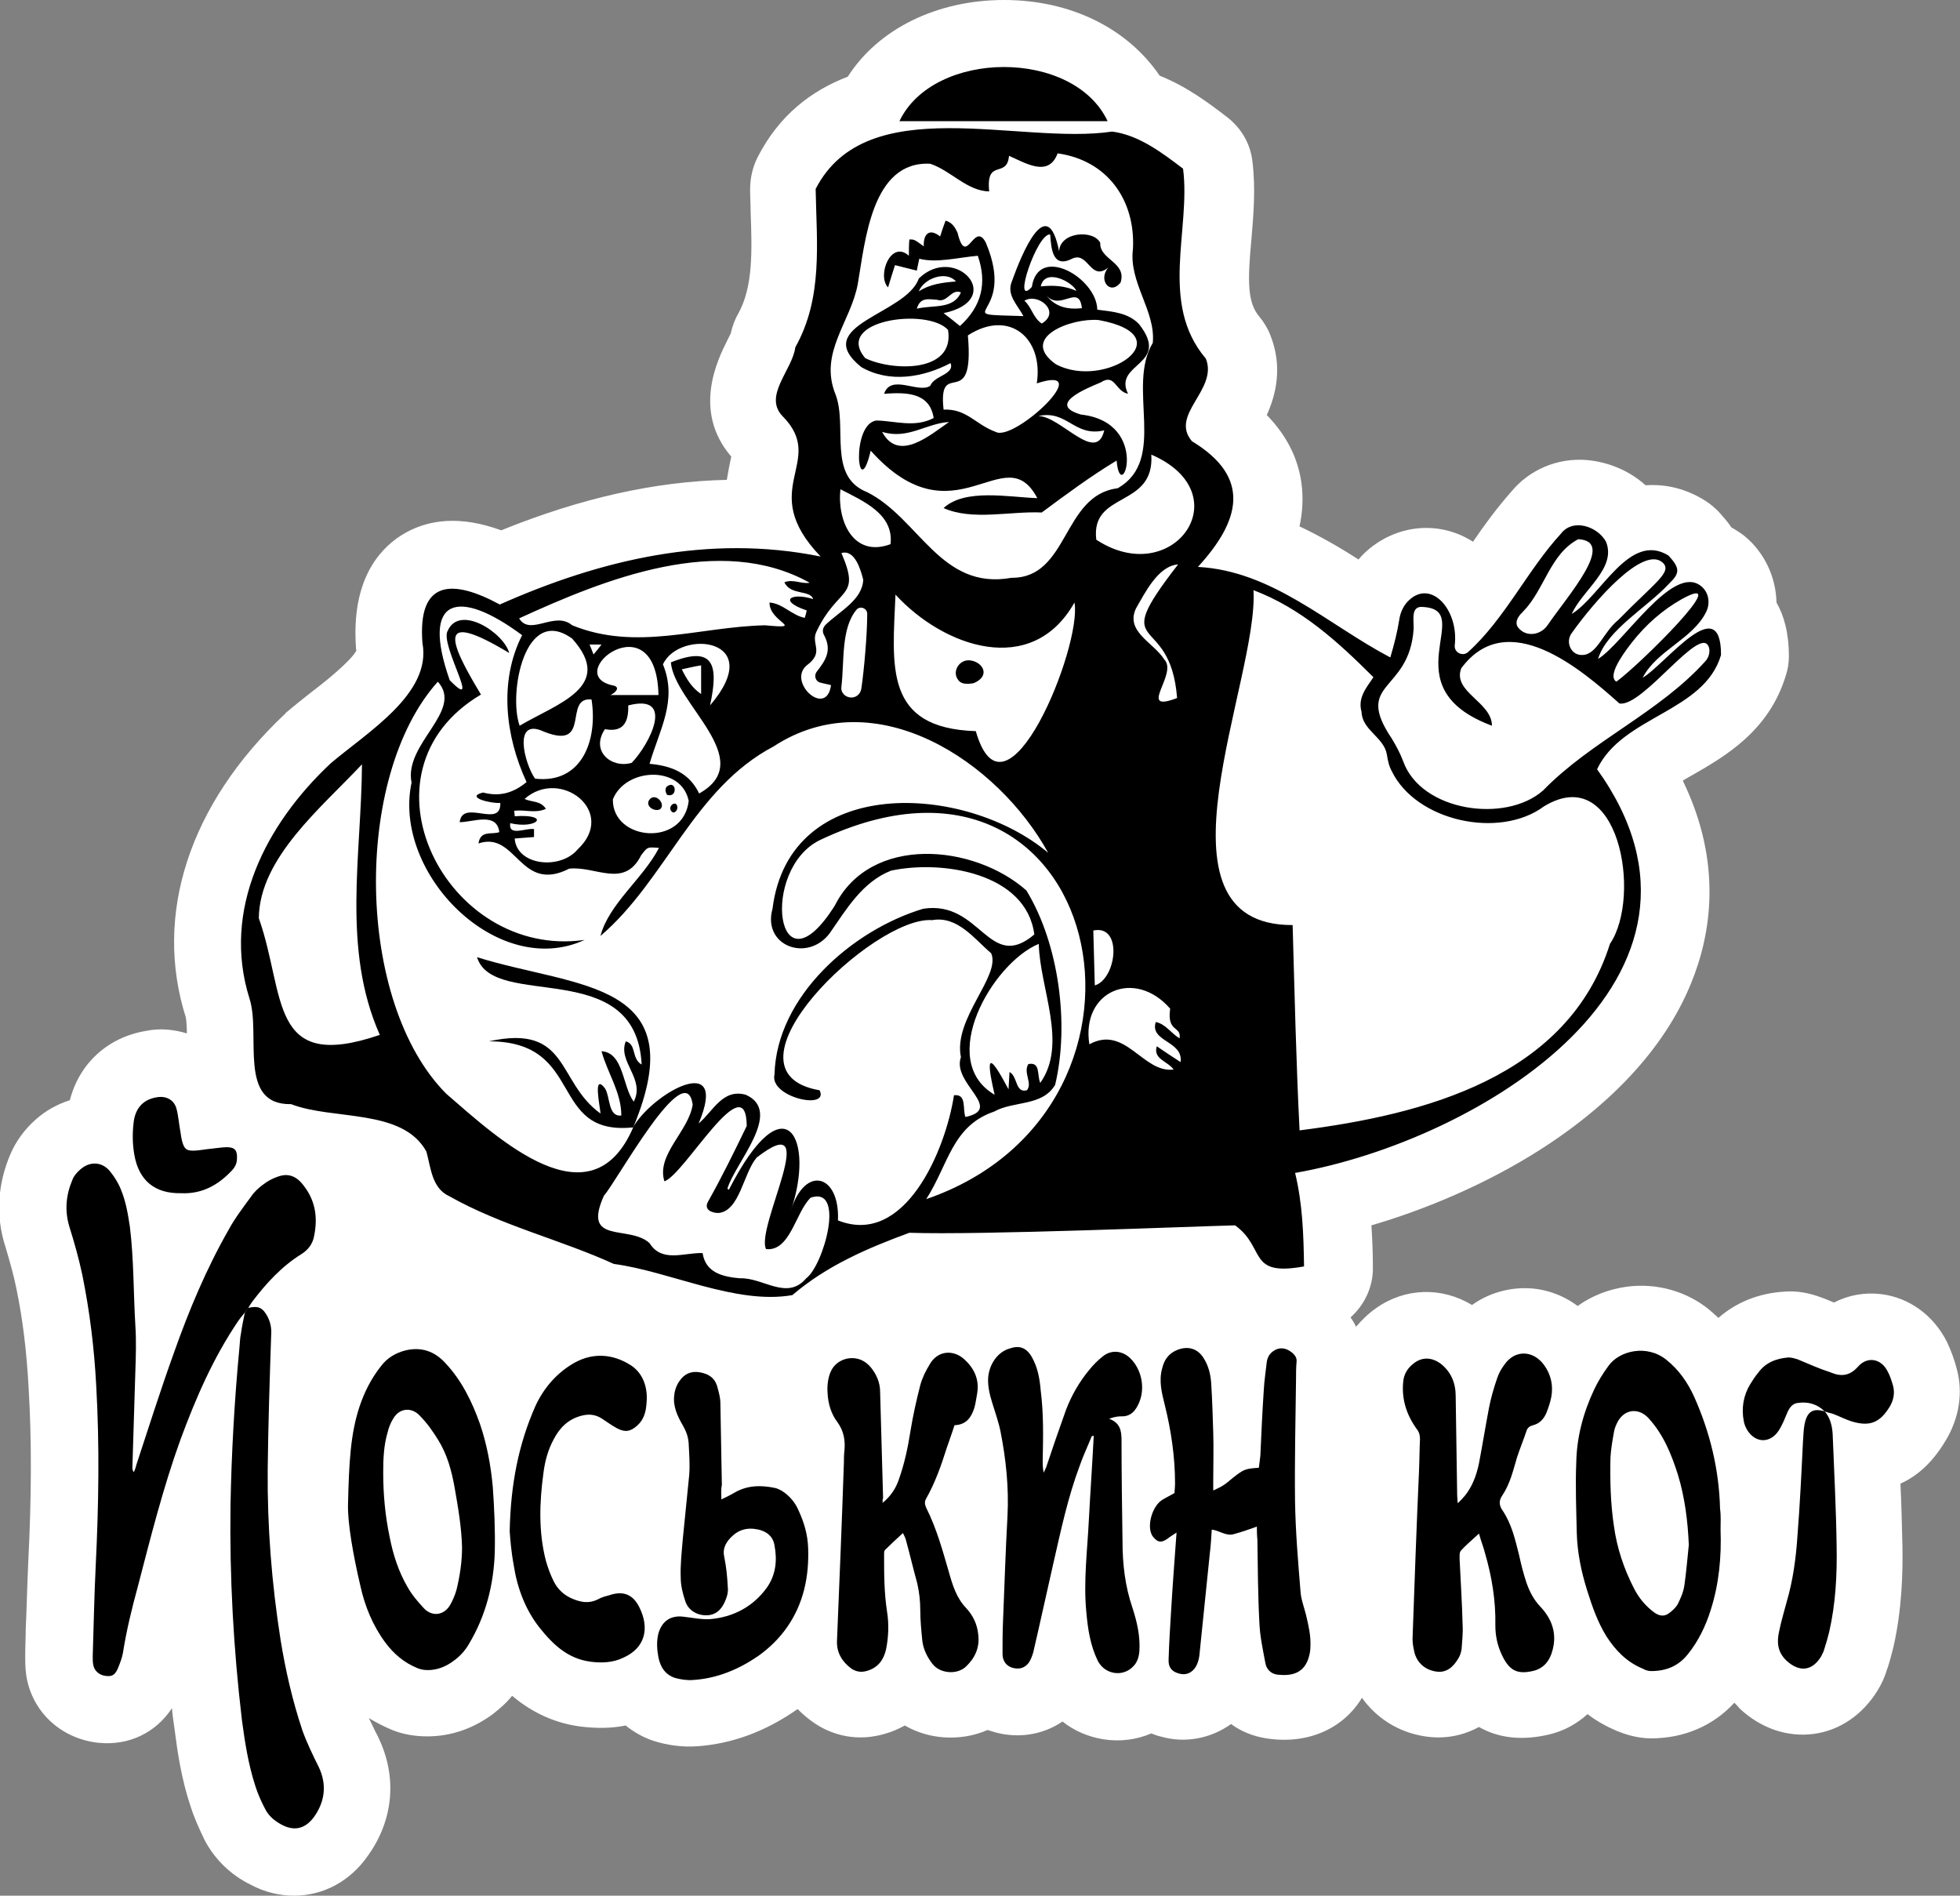 <?xml version="1.0" encoding="UTF-8"?> <svg xmlns="http://www.w3.org/2000/svg" width="91" height="88" viewBox="0 0 91 88" fill="none"><rect x="0" y="0" width="91" height="88" fill="#808080" stroke="none"/> <g clip-path="url(#clip0_814_1310)"> <path d="M90.836 63.497C90.744 63.152 90.606 62.739 90.399 62.303C89.777 61.063 88.649 60.236 87.337 60.075C86.577 59.983 85.817 60.121 85.15 60.465C84.966 60.397 84.782 60.305 84.574 60.236C83.976 60.006 83.4 59.914 82.848 59.96C81.651 60.029 80.592 60.466 79.786 61.178C79.648 61.063 79.51 60.925 79.372 60.81C78.313 59.937 76.909 59.547 75.527 59.731C74.699 59.846 73.916 60.144 73.248 60.626C72.512 60.075 71.614 59.777 70.693 59.8C69.841 59.822 69.013 60.098 68.345 60.58C66.941 59.731 65.237 59.777 63.902 60.718C63.534 60.971 63.234 61.269 62.958 61.591C62.889 61.43 62.797 61.292 62.705 61.154C63.349 60.58 63.764 59.731 63.741 58.812C63.741 58.192 63.718 57.549 63.672 56.883C66.181 56.148 68.69 55.069 70.877 53.76C74.63 51.509 77.277 48.708 78.52 45.63C79.441 43.38 79.993 40.073 78.129 36.238C78.29 36.146 78.428 36.054 78.566 35.985C80.085 35.113 82.134 33.941 82.917 31.347C83.009 31.071 83.055 30.772 83.055 30.474C83.055 29.372 82.825 28.568 82.48 27.971C82.457 26.8 81.927 25.651 81.006 24.893C80.868 24.779 80.661 24.641 80.385 24.48C80.154 24.136 79.901 23.883 79.786 23.745C79.602 23.562 79.395 23.378 79.165 23.24C78.29 22.689 77.346 22.459 76.402 22.528C75.665 21.862 74.699 21.449 73.686 21.357C72.328 21.242 71.015 21.793 70.164 22.827C69.496 23.585 68.921 24.365 68.391 25.146C68.276 25.077 68.161 25.008 68.023 24.939C66.48 24.159 64.639 24.457 63.35 25.674C63.258 25.766 63.165 25.858 63.073 25.973C62.221 25.422 61.301 24.893 60.334 24.434C60.472 23.814 60.518 23.125 60.426 22.436C60.265 21.242 59.712 20.186 58.815 19.267C59.229 18.349 59.574 17.04 58.976 15.547C58.861 15.248 58.676 14.95 58.469 14.697C57.917 14.054 57.917 13.067 58.101 11.115C58.193 10.012 58.308 8.772 58.147 7.486C58.055 6.66 57.617 5.925 56.95 5.42C56.144 4.8 55.108 4.019 53.842 3.514C52.323 1.286 49.675 0 46.614 0C43.483 0 40.766 1.355 39.362 3.559C37.682 4.203 36.185 5.328 35.172 7.303C34.942 7.762 34.827 8.267 34.827 8.795C34.827 9.14 34.85 9.461 34.85 9.806C34.919 11.689 34.965 13.319 34.275 14.559C34.114 14.835 33.998 15.157 33.929 15.478C33.883 15.57 33.814 15.708 33.768 15.8C33.354 16.626 32.111 19.061 33.952 21.196C33.883 21.495 33.814 21.862 33.745 22.276C30.43 22.345 26.954 23.125 23.271 24.618C21.452 23.952 19.887 24.044 18.598 24.871C17.539 25.559 16.319 27.006 16.526 30.038C16.526 30.084 16.526 30.152 16.549 30.198C16.273 30.703 15.099 31.645 14.431 32.15C14.063 32.449 13.671 32.747 13.326 33.046C13.28 33.069 13.257 33.115 13.234 33.138C8.791 37.317 7.11 42.461 8.63 47.238C8.653 47.376 8.676 47.697 8.676 47.973C8.077 47.789 7.433 47.72 6.765 47.858C4.993 48.157 3.68 49.374 3.243 51.073C2.668 51.257 2.115 51.555 1.632 51.992C1.148 52.428 0.757 52.956 0.504 53.53C-0.118 54.954 -0.21 56.447 0.25 57.871C0.481 58.651 0.642 59.225 0.757 59.8C1.056 61.223 1.24 62.762 1.332 64.484C1.47 66.827 1.47 69.399 1.309 72.568C1.263 73.601 1.24 74.635 1.194 75.645C1.194 76.035 1.171 76.426 1.171 76.793C1.171 77.138 1.171 77.436 1.217 77.758C1.47 79.457 2.829 80.72 4.578 80.904C5.982 81.042 7.226 80.445 7.985 79.296C8.008 79.618 8.054 79.916 8.1 80.238C8.238 81.317 8.423 82.603 8.86 83.889C9.021 84.395 9.251 84.9 9.505 85.428C9.965 86.301 10.702 87.035 11.646 87.495C12.29 87.839 12.981 88 13.648 88C14.983 88 16.25 87.357 17.101 86.117C18.275 84.463 18.437 82.489 17.585 80.697C17.539 80.582 17.47 80.468 17.401 80.33C17.309 80.123 17.216 79.939 17.124 79.756C17.47 79.962 17.815 80.146 18.206 80.307C18.713 80.514 19.265 80.605 19.841 80.605C20.946 80.605 21.982 80.238 22.88 79.572C23.202 79.319 23.524 79.044 23.777 78.722C24.514 79.342 25.55 79.962 26.931 80.146C27.668 80.238 28.381 80.238 29.049 80.1C29.417 80.399 29.855 80.651 30.338 80.812C30.983 81.019 31.673 81.111 32.364 81.065C33.998 80.95 35.541 80.376 36.991 79.365C37.014 79.365 37.014 79.342 37.037 79.342C37.244 79.549 37.452 79.733 37.705 79.916C38.695 80.628 39.892 80.835 41.066 80.491C41.411 80.399 41.71 80.261 42.01 80.1C42.562 80.422 43.184 80.605 43.828 80.651C44.542 80.697 45.232 80.582 45.854 80.307C45.9 80.33 45.946 80.33 45.992 80.353C47.166 80.743 48.386 80.559 49.33 79.916C49.883 80.353 50.527 80.628 51.241 80.743C52.001 80.858 52.76 80.766 53.451 80.468C53.589 80.514 53.727 80.582 53.865 80.605C55.016 80.95 56.236 80.697 57.157 80.031C57.617 80.376 58.193 80.605 58.791 80.697C60.702 80.996 62.36 80.261 63.234 78.814C63.902 79.756 64.938 80.422 66.158 80.605C67.056 80.743 67.908 80.582 68.667 80.169C69.588 80.697 70.693 80.812 71.936 80.514C72.627 80.353 73.225 80.008 73.709 79.572C74.123 79.894 74.584 80.146 75.067 80.353C75.412 80.491 75.988 80.697 76.655 80.697C78.175 80.697 79.533 80.123 80.523 79.044C80.615 79.136 80.707 79.228 80.776 79.319C81.766 80.238 82.986 80.651 84.206 80.491C85.426 80.33 86.485 79.595 87.176 78.47C87.36 78.171 87.521 77.827 87.613 77.482L87.636 77.436C87.728 77.161 87.82 76.816 87.912 76.449C88.304 74.704 88.35 73.027 88.327 71.764C88.304 70.8 88.281 69.812 88.235 68.871C89.063 68.503 89.754 67.837 90.306 66.919C90.974 65.839 91.158 64.622 90.836 63.497Z" fill="white"></path> <path d="M11.372 60.925C11.257 61.062 11.142 61.2 11.05 61.338C9.899 63.037 9.093 64.897 8.38 66.826C7.574 69.054 6.998 71.35 6.4 73.647C6.124 74.657 5.87 75.691 5.709 76.724C5.663 76.977 5.571 77.206 5.479 77.436C5.341 77.758 5.203 77.826 4.949 77.803C4.627 77.781 4.374 77.574 4.328 77.275C4.305 77.16 4.305 77.023 4.305 76.885C4.351 75.484 4.374 74.106 4.443 72.705C4.581 69.904 4.627 67.102 4.466 64.3C4.374 62.578 4.167 60.879 3.821 59.179C3.66 58.421 3.453 57.687 3.223 56.952C2.993 56.194 3.062 55.482 3.361 54.77C3.43 54.586 3.568 54.426 3.729 54.288C4.167 53.897 4.742 53.92 5.111 54.38C5.318 54.632 5.502 54.931 5.617 55.229C5.847 55.781 5.939 56.355 6.031 56.952C6.216 58.467 6.193 60.006 6.285 61.545C6.331 62.234 6.308 62.946 6.285 63.634C6.239 65.127 6.193 66.62 6.147 68.112C6.147 68.181 6.147 68.25 6.216 68.342C6.262 68.227 6.308 68.112 6.331 67.998C6.906 66.252 7.459 64.507 8.08 62.785C8.771 60.833 9.577 58.904 10.613 57.09C10.912 56.538 11.303 56.033 11.671 55.528C11.81 55.321 12.017 55.138 12.201 55C12.408 54.839 12.615 54.724 12.869 54.632C13.283 54.471 13.651 54.54 13.973 54.885C14.641 55.643 14.779 56.492 14.572 57.434C14.503 57.755 14.296 58.031 13.997 58.215C13.076 58.789 12.362 59.57 11.717 60.419C11.649 60.511 11.579 60.626 11.51 60.741C11.464 60.787 11.418 60.856 11.372 60.925Z" fill="black"></path> <path d="M50.69 66.666C50.506 67.126 50.298 67.562 50.137 68.021C49.585 69.491 49.263 71.007 48.917 72.522C48.595 73.923 48.296 75.324 47.973 76.702C47.927 76.862 47.858 77.046 47.766 77.184C47.559 77.46 47.283 77.505 46.983 77.414C46.707 77.322 46.546 77.092 46.546 76.771C46.546 76.265 46.546 75.76 46.569 75.255C46.638 73.624 46.684 72.017 46.776 70.386C46.845 69.055 46.707 67.746 46.454 66.46C46.362 66 46.201 65.564 46.063 65.105C45.948 64.737 45.855 64.347 45.879 63.956C45.925 63.336 46.316 62.762 46.868 62.602C47.329 62.441 47.651 62.556 47.904 62.992C48.181 63.474 48.273 64.002 48.319 64.553C48.457 65.633 48.434 66.712 48.411 67.791C48.411 67.975 48.411 68.159 48.457 68.365C48.503 68.274 48.526 68.205 48.572 68.113C48.871 67.217 49.17 66.345 49.493 65.449C49.746 64.783 50.114 64.14 50.575 63.589C50.759 63.359 50.966 63.153 51.196 62.969C51.588 62.647 52.094 62.693 52.462 63.038C52.992 63.543 53.176 64.393 52.9 65.082C52.739 65.472 52.508 65.771 52.048 65.748C51.864 65.748 51.68 65.793 51.495 65.862C52.002 66.046 52.071 66.414 52.071 66.85C52.071 68.412 52.094 69.996 52.117 71.558C52.117 72.591 52.232 73.624 52.578 74.635C52.785 75.278 52.946 75.944 52.9 76.656C52.877 76.908 52.808 77.161 52.624 77.345C52.14 77.873 51.288 77.735 50.966 77.092C50.621 76.38 50.506 75.622 50.437 74.841C50.298 73.418 50.483 71.994 50.552 70.593C50.621 69.284 50.713 67.975 50.782 66.643C50.759 66.666 50.713 66.666 50.69 66.666Z" fill="black"></path> <path d="M58.355 70.868C57.963 71.006 57.641 71.121 57.296 71.213C56.928 71.327 56.628 71.052 56.26 71.006C56.237 71.396 56.214 71.764 56.168 72.131C56.007 73.716 55.846 75.277 55.684 76.862C55.661 77.023 55.615 77.206 55.523 77.367C55.339 77.666 55.063 77.781 54.74 77.689C54.395 77.597 54.234 77.39 54.257 77.023C54.28 76.265 54.326 75.53 54.372 74.795C54.441 73.601 54.533 72.43 54.625 71.144C54.418 71.281 54.303 71.35 54.188 71.442C53.912 71.626 53.751 71.603 53.544 71.35C53.497 71.305 53.474 71.236 53.451 71.19C53.267 70.73 53.52 69.904 53.958 69.628C54.142 69.513 54.303 69.444 54.533 69.306C54.533 69.169 54.556 69.031 54.556 68.87C54.556 67.63 54.372 66.39 54.073 65.196C53.935 64.645 53.797 64.094 53.958 63.52C54.05 63.129 54.257 62.831 54.648 62.67C55.155 62.463 55.615 62.601 55.892 63.06C56.122 63.428 56.214 63.841 56.237 64.254C56.283 64.989 56.306 65.747 56.329 66.505C56.352 67.24 56.329 67.975 56.329 68.71C56.329 68.847 56.329 68.985 56.329 69.192C56.513 69.1 56.628 69.054 56.743 68.985C56.928 68.87 57.089 68.732 57.25 68.595C57.756 68.204 57.802 68.181 58.447 68.135C58.47 67.952 58.493 67.768 58.516 67.584C58.562 66.551 58.608 65.54 58.677 64.507C58.7 64.071 58.769 63.657 58.815 63.221C58.861 62.922 59.022 62.739 59.299 62.624C59.575 62.532 59.828 62.647 60.035 62.831C60.15 62.945 60.219 63.06 60.196 63.244C60.173 63.496 60.173 63.749 60.173 64.002C60.15 65.908 60.104 67.814 60.127 69.697C60.15 71.098 60.266 72.476 60.381 73.876C60.404 74.244 60.542 74.588 60.634 74.956C60.749 75.438 60.864 75.92 60.841 76.425C60.841 76.586 60.818 76.747 60.772 76.908C60.565 77.666 59.989 77.826 59.276 77.734C58.999 77.689 58.792 77.482 58.746 77.183C58.631 76.563 58.493 75.943 58.47 75.3C58.401 74.014 58.401 72.751 58.378 71.465C58.355 71.236 58.355 71.052 58.355 70.868Z" fill="black"></path> <path d="M67.7 69.766C67.815 69.652 67.93 69.537 68.022 69.422C68.368 68.986 68.552 68.48 68.667 67.929C68.828 67.08 68.966 66.23 69.127 65.38C69.219 64.898 69.358 64.416 69.519 63.956C69.588 63.75 69.703 63.543 69.841 63.359C70.325 62.647 71.176 62.67 71.683 63.359C72.005 63.796 72.12 64.301 72.028 64.829C71.982 65.082 71.89 65.357 71.798 65.587C71.683 65.862 71.475 66.092 71.176 66.161C71.015 66.207 70.923 66.276 70.877 66.414C70.739 66.827 70.578 67.217 70.44 67.631C70.255 68.251 70.117 68.871 69.749 69.422C69.588 69.652 69.588 69.881 69.772 70.134C70.186 70.754 70.347 71.466 70.532 72.201C70.624 72.637 70.739 73.073 70.877 73.487C71.015 73.877 71.199 74.245 71.499 74.566C72.051 75.14 72.304 75.829 72.074 76.633C71.959 77.069 71.706 77.414 71.245 77.551C70.44 77.758 70.071 77.551 69.726 76.817C69.519 76.38 69.427 75.921 69.427 75.462C69.45 74.313 69.266 73.188 68.943 72.086C68.874 71.81 68.759 71.535 68.667 71.19C68.345 71.489 68.069 71.718 67.838 71.971C67.746 72.063 67.769 72.247 67.769 72.407C67.815 73.418 67.884 74.428 67.907 75.439C67.93 75.806 67.884 76.174 67.861 76.541C67.838 76.702 67.792 76.862 67.7 77C67.47 77.391 67.148 77.666 66.687 77.597C66.204 77.528 65.812 77.23 65.674 76.725C65.628 76.518 65.582 76.311 65.582 76.082C65.674 73.487 65.766 70.892 65.882 68.297C65.905 67.791 65.904 67.309 65.928 66.804C65.928 66.62 65.882 66.46 65.766 66.322C65.306 65.679 65.076 64.967 65.145 64.186C65.168 63.773 65.375 63.474 65.697 63.245C66.066 62.992 66.48 63.015 66.871 63.29C67.378 63.681 67.585 64.209 67.585 64.806C67.608 66.322 67.631 67.837 67.654 69.376C67.654 69.514 67.677 69.652 67.677 69.766C67.654 69.766 67.677 69.766 67.7 69.766Z" fill="black"></path> <path d="M40.978 69.766C41.369 69.445 41.599 69.077 41.738 68.664C41.991 67.952 42.152 67.194 42.267 66.459C42.382 65.748 42.543 65.013 42.727 64.301C42.82 63.956 42.981 63.635 43.165 63.336C43.51 62.716 44.224 62.624 44.753 63.084C45.214 63.497 45.467 64.002 45.375 64.645C45.329 64.875 45.306 65.127 45.237 65.357C45.099 65.793 44.868 66.138 44.316 66.161C44.201 66.528 44.063 66.896 43.948 67.24C43.694 68.044 43.418 68.825 43.004 69.56C42.912 69.72 42.935 69.835 43.004 69.996C43.487 70.96 43.763 71.971 44.063 73.004C44.224 73.578 44.408 74.175 44.845 74.635C45.168 74.979 45.375 75.393 45.421 75.898C45.49 76.495 45.26 76.977 44.845 77.368C44.431 77.758 43.648 77.689 43.303 77.253C43.05 76.931 42.866 76.564 42.82 76.15C42.774 75.691 42.727 75.209 42.727 74.75C42.727 74.336 42.681 73.923 42.589 73.51C42.405 72.844 42.244 72.155 42.06 71.489C42.037 71.397 41.991 71.305 41.922 71.167C41.623 71.443 41.346 71.695 41.093 71.948C41.047 71.994 41.047 72.086 41.047 72.155C41.047 73.05 41.047 73.923 41.185 74.819C41.277 75.393 41.254 75.99 41.139 76.564C41.024 77.069 40.748 77.436 40.218 77.574C39.965 77.643 39.735 77.597 39.528 77.459C39.09 77.138 38.837 76.702 38.86 76.173C38.975 73.395 39.09 70.616 39.182 67.86C39.182 67.7 39.182 67.539 39.205 67.355C39.251 66.873 39.182 66.436 38.883 66.023C38.584 65.633 38.446 65.15 38.423 64.668C38.4 64.416 38.423 64.14 38.492 63.887C38.607 63.451 38.906 63.153 39.367 63.061C39.804 62.992 40.172 63.153 40.449 63.497C40.702 63.819 40.863 64.186 40.863 64.622C40.909 66.276 40.955 67.906 41.001 69.56C40.978 69.56 40.978 69.629 40.978 69.766Z" fill="black"></path> <path d="M16.158 69.835C16.204 67.883 16.273 66.574 16.687 65.311C16.917 64.622 17.24 63.979 17.7 63.405C17.976 63.038 18.368 62.808 18.805 62.693C19.542 62.51 20.163 62.716 20.67 63.267C21.429 64.071 21.913 65.059 22.281 66.092C22.603 67.034 22.788 68.021 22.88 69.032C22.949 70.019 22.995 71.029 22.972 72.04C22.926 73.556 22.557 75.002 21.775 76.311C21.59 76.633 21.337 76.908 21.038 77.115C20.693 77.368 20.301 77.528 19.864 77.528C19.703 77.528 19.542 77.505 19.381 77.437C18.759 77.184 18.276 76.771 17.884 76.242C17.309 75.462 16.94 74.566 16.733 73.624C16.388 72.155 16.135 70.685 16.158 69.835ZM21.452 71.833C21.429 70.892 21.268 69.973 21.107 69.055C20.969 68.274 20.762 67.516 20.347 66.85C20.094 66.437 19.818 66.046 19.473 65.702C19.127 65.334 18.552 65.334 18.253 65.862C18.137 66.046 18.045 66.276 17.999 66.483C17.815 67.103 17.792 67.723 17.792 68.366C17.792 69.376 17.884 70.364 18.091 71.351C18.253 72.178 18.506 72.959 18.92 73.67C19.127 74.038 19.404 74.359 19.68 74.658C20.048 75.048 20.578 75.002 20.877 74.543C21.015 74.313 21.13 74.038 21.199 73.785C21.36 73.119 21.452 72.476 21.452 71.833Z" fill="black"></path> <path d="M79.883 71.007C79.929 72.269 79.814 73.533 79.422 74.75C79.192 75.484 78.847 76.196 78.363 76.793C77.926 77.345 77.35 77.574 76.66 77.574C76.522 77.574 76.384 77.528 76.269 77.46C75.532 77.161 75.002 76.61 74.588 75.967C74.174 75.301 73.92 74.566 73.69 73.831C73.414 72.958 73.23 72.063 73.207 71.144C73.184 70.065 73.138 68.963 73.184 67.883C73.207 66.712 73.506 65.587 74.013 64.507C74.197 64.117 74.427 63.75 74.68 63.405C75.186 62.693 76.476 62.395 77.374 63.13C77.949 63.589 78.363 64.186 78.663 64.852C79.399 66.505 79.814 68.228 79.86 70.042C79.906 70.364 79.883 70.685 79.883 71.007ZM78.409 71.718C78.363 70.616 78.225 69.514 77.903 68.457C77.604 67.516 77.235 66.597 76.545 65.84C76.084 65.334 75.417 65.403 75.094 66.023C75.025 66.161 74.956 66.322 74.933 66.483C74.864 66.873 74.795 67.263 74.772 67.654C74.749 68.71 74.772 69.789 74.933 70.846C75.071 71.856 75.394 72.821 75.854 73.716C76.084 74.176 76.407 74.566 76.821 74.865C77.051 75.025 77.281 75.048 77.489 74.888C77.65 74.773 77.788 74.635 77.88 74.497C78.018 74.222 78.156 73.923 78.202 73.602C78.294 72.981 78.34 72.361 78.409 71.718Z" fill="black"></path> <path d="M11.37 60.925C11.416 60.856 11.462 60.787 11.508 60.718C11.991 60.603 12.199 60.695 12.429 61.132C12.567 61.407 12.613 61.683 12.59 61.981C12.521 64.048 12.452 66.138 12.429 68.204C12.406 70.868 12.613 73.486 13.027 76.127C13.258 77.551 13.58 78.952 14.04 80.33C14.247 80.904 14.524 81.478 14.8 82.029C15.191 82.856 15.076 83.637 14.593 84.326C14.247 84.808 13.764 85.061 13.096 84.716C12.751 84.532 12.475 84.303 12.314 83.981C12.13 83.637 11.968 83.269 11.853 82.902C11.531 81.914 11.37 80.881 11.232 79.847C10.84 76.541 10.656 73.211 10.702 69.881C10.748 67.424 10.886 64.99 11.117 62.555C11.14 62.349 11.14 62.119 11.186 61.912C11.232 61.591 11.301 61.246 11.37 60.925Z" fill="black"></path> <path d="M33.492 69.605C33.722 69.49 33.929 69.398 34.114 69.284C34.712 68.939 35.357 68.939 36.001 69.077C36.093 69.1 36.185 69.146 36.278 69.192C36.646 69.421 36.922 69.743 37.083 70.133C37.337 70.684 37.498 71.236 37.521 71.856C37.544 72.499 37.498 73.142 37.337 73.785C37.014 75.071 36.278 76.104 35.219 76.862C34.321 77.482 33.308 77.918 32.18 77.987C31.904 78.01 31.605 77.964 31.351 77.895C30.914 77.758 30.661 77.413 30.569 76.931C30.5 76.564 30.477 76.196 30.569 75.829C30.73 75.254 31.144 74.979 31.72 75.048C32.134 75.094 32.548 75.186 32.963 75.163C34.045 75.071 34.965 74.588 35.61 73.693C36.024 73.096 36.093 72.43 35.955 71.718C35.886 71.328 35.61 71.098 35.219 71.006C34.689 70.891 34.275 71.006 33.907 71.396C33.676 71.649 33.538 71.925 33.63 72.292C33.722 72.751 33.768 73.211 33.791 73.693C33.814 73.877 33.768 74.083 33.699 74.244C33.561 74.612 33.331 74.933 32.894 74.979C32.41 75.025 31.95 74.772 31.812 74.313C31.697 73.969 31.605 73.601 31.605 73.234C31.581 72.659 31.651 72.062 31.697 71.488C31.789 70.501 31.904 69.49 31.996 68.503C32.042 67.998 31.996 67.493 31.973 66.987C31.95 66.689 31.858 66.436 31.697 66.16C31.443 65.724 31.236 65.265 31.305 64.76C31.328 64.53 31.42 64.277 31.558 64.094C31.766 63.795 32.065 63.634 32.479 63.703C32.894 63.772 33.193 63.956 33.308 64.392C33.377 64.645 33.446 64.897 33.446 65.127C33.469 66.39 33.492 67.653 33.515 68.939C33.469 69.146 33.492 69.353 33.492 69.605Z" fill="black"></path> <path d="M23.664 71.075C23.71 68.893 24.078 67.033 24.861 65.265C25.253 64.415 25.874 63.703 26.703 63.244C27.555 62.785 28.452 62.854 29.258 63.359C29.857 63.726 30.087 64.415 30.018 65.127C29.995 65.518 29.903 65.885 29.603 66.161C29.281 66.459 29.028 66.505 28.637 66.298C28.383 66.161 28.176 66 27.923 65.839C27.624 65.655 27.324 65.632 26.979 65.724C26.381 65.885 25.989 66.275 25.713 66.804C25.437 67.309 25.299 67.837 25.23 68.388C25.045 69.743 24.999 71.121 25.345 72.453C25.437 72.774 25.552 73.096 25.713 73.417C25.897 73.785 26.196 74.06 26.588 74.221C26.979 74.382 27.347 74.451 27.762 74.244C27.923 74.152 28.084 74.106 28.268 74.06C28.982 73.808 29.419 74.06 29.695 74.635C30.156 75.576 29.972 76.495 28.936 76.954C28.475 77.183 27.923 77.207 27.416 77.138C26.358 77 25.667 76.334 25.045 75.553C24.378 74.703 24.009 73.693 23.848 72.637C23.733 72.016 23.687 71.419 23.664 71.075Z" fill="black"></path> <path d="M84.719 65.518C84.972 65.817 85.065 66.184 85.088 66.574C85.157 68.32 85.249 70.042 85.272 71.787C85.295 73.119 85.226 74.451 84.926 75.76C84.857 76.036 84.788 76.288 84.696 76.564C84.673 76.679 84.604 76.77 84.558 76.885C84.144 77.574 83.545 77.643 82.947 77.092C82.532 76.702 82.486 76.242 82.601 75.737C82.693 75.278 82.832 74.819 82.947 74.382C83.246 73.372 83.384 72.338 83.453 71.305C83.568 69.858 83.637 68.412 83.706 66.988C83.729 66.712 83.729 66.436 83.775 66.161C83.891 65.518 84.167 65.357 84.719 65.518Z" fill="black"></path> <path d="M84.714 65.518C84.369 65.173 83.931 65.058 83.471 65.127C83.218 65.15 83.079 65.357 82.987 65.564C82.872 65.839 82.757 66.138 82.596 66.39C82.205 67.01 81.514 67.01 81.123 66.39C81.054 66.276 80.985 66.115 80.962 65.977C80.846 65.38 80.939 64.783 81.261 64.255C81.376 64.071 81.491 63.887 81.629 63.727C81.974 63.244 82.481 63.061 83.033 63.015C83.171 63.015 83.333 63.061 83.471 63.106C83.816 63.244 84.161 63.405 84.53 63.543C84.691 63.612 84.875 63.658 85.036 63.727C85.497 63.91 85.888 63.864 86.256 63.451C86.694 62.946 87.338 63.061 87.638 63.658C87.753 63.864 87.822 64.094 87.891 64.324C87.983 64.668 87.914 65.013 87.73 65.311C87.292 66.023 86.832 66.23 86.026 66C85.704 65.908 85.404 65.747 85.105 65.633C84.944 65.587 84.829 65.564 84.714 65.518Z" fill="black"></path> <path d="M8.4 55.39C7.203 55.413 6.444 54.816 6.236 53.599C6.144 53.071 6.144 52.566 6.213 52.037C6.305 51.417 6.674 51.027 7.295 50.935C7.71 50.866 8.078 51.05 8.193 51.463C8.285 51.808 8.308 52.175 8.377 52.543C8.4 52.703 8.423 52.864 8.469 53.025C8.561 53.323 8.653 53.415 8.953 53.415C9.252 53.415 9.528 53.346 9.828 53.323C10.058 53.3 10.311 53.255 10.541 53.255C10.909 53.255 11.025 53.415 11.002 53.783C11.002 54.035 10.886 54.219 10.725 54.38C10.104 55.023 9.367 55.436 8.4 55.39Z" fill="black"></path> <path d="M79.905 30.405C79.905 27.373 77.326 30.841 76.268 31.461C76.912 30.198 78.593 29.67 79.214 28.407C79.421 27.993 79.329 27.488 78.984 27.213C77.672 26.133 75.37 29.877 74.196 30.588C74.61 29.233 76.475 28.2 77.488 27.098C77.994 26.616 78.017 26.386 77.465 25.789C75.646 24.663 74.334 27.672 72.976 28.499C73.459 27.396 75.07 26.386 74.564 25.146C74.173 24.434 73.022 24.044 72.469 24.778C70.927 26.455 69.868 28.728 68.164 30.267C67.911 30.497 67.497 30.29 67.543 29.945C67.727 28.315 66.461 26.891 65.425 27.856C65.172 28.085 65.011 28.43 64.965 28.774C64.873 29.348 64.734 29.899 64.55 30.52C61.627 28.981 59.071 26.501 55.618 26.317C57.552 24.204 58.151 22.183 55.342 20.484C54.283 19.244 56.562 18.096 55.987 16.649C53.8 14.077 55.296 10.655 54.928 7.831C53.961 7.096 52.879 6.269 51.636 6.108C47.331 6.751 40.24 4.156 37.869 8.772C37.916 11.298 38.215 13.824 36.926 16.121C36.788 17.177 35.429 18.371 36.327 19.313C38.445 21.448 35.061 22.666 38.1 25.835C32.897 24.778 27.855 25.995 23.205 28.062C20.995 26.868 19.384 26.914 19.614 29.854C20.052 32.196 17.059 33.987 15.355 35.434C12.34 38.258 10.291 42.231 11.58 46.342C12.133 48.018 11.005 51.302 13.514 51.256C15.47 52.014 18.693 51.44 19.798 53.461C20.006 54.219 20.052 55.16 20.857 55.528C23.297 56.906 26.037 57.549 28.5 58.674C31.101 59.018 34.163 60.58 36.788 60.121C38.399 58.743 40.287 57.939 42.22 57.227C45.558 57.342 55.388 56.929 57.345 56.883C58.795 57.939 57.897 59.271 60.545 58.789C60.522 57.273 60.476 55.895 60.13 54.449C68.671 52.956 81.102 45.401 74.15 35.709C75.324 33.229 79.122 33.069 79.905 30.405ZM75.761 29.831C76.406 29.004 77.188 28.315 78.086 27.81C80.596 26.432 76.198 30.795 75.047 31.645C74.656 31.415 75.186 30.565 75.761 29.831ZM77.188 26.11C77.672 26.547 76.843 27.029 75.14 28.774C74.426 29.348 74.15 30.405 73.459 30.405C72.953 30.428 72.676 29.831 72.953 29.417C74.058 27.856 76.291 25.329 77.188 26.11ZM70.72 28.384C71.71 27.373 71.963 25.72 73.275 25.031C75.07 25.123 72.769 27.672 71.848 29.027C71.548 29.463 70.927 29.578 70.558 29.21C70.351 29.027 70.328 28.751 70.72 28.384ZM50.899 25.054C50.623 22.78 53.615 23.607 53.454 21.104C57.644 22.918 54.467 27.396 50.899 25.054ZM54.651 32.403C52.741 33.137 54.72 31.277 54.053 30.611C53.569 29.831 52.234 29.325 52.741 28.246C53.178 27.488 53.777 26.271 54.697 26.202C51.359 30.497 54.329 28.269 54.651 32.403ZM39.826 13.181C40.172 11.183 40.471 7.463 43.187 7.601C44.154 7.922 44.891 8.864 45.927 8.887C45.766 7.325 46.755 8.313 46.847 7.233C47.63 7.578 48.689 8.244 49.103 7.119C51.406 7.44 52.718 9.277 52.602 11.551C52.395 13.112 53.661 14.421 53.523 15.914C52.28 17.981 54.237 21.334 51.889 22.666C49.311 22.987 49.633 26.845 46.962 26.822C43.671 27.419 42.681 24.066 40.264 22.849C38.399 22.114 39.366 19.795 38.79 18.302C38.008 16.373 39.504 14.95 39.826 13.181ZM45.305 33.941C41.023 33.803 41.438 30.933 41.576 27.603C43.809 30.037 47.906 31.484 49.886 27.97C50.255 29.991 46.686 38.764 45.305 33.941ZM39.02 22.712C40.079 23.263 41.507 23.86 41.346 25.261C39.619 25.904 38.859 24.181 39.02 22.712ZM40.264 28.499C40.264 29.417 40.125 31.071 39.987 31.989C39.941 32.219 39.757 32.38 39.527 32.38C39.251 32.38 39.02 32.15 39.066 31.874C39.205 30.68 39.044 29.188 39.757 28.315C39.918 28.108 40.264 28.223 40.264 28.499ZM37.916 29.302C38.928 27.19 39.987 27.81 39.066 25.674C39.688 25.49 39.964 26.455 40.079 26.914C40.033 27.856 38.997 28.361 38.33 29.004C38.192 29.142 38.169 29.325 38.261 29.486C38.629 30.175 38.353 30.634 37.916 31.185C37.777 31.369 37.869 31.645 38.1 31.691C38.261 31.737 38.422 31.759 38.583 31.805C38.376 33.344 36.534 31.668 37.455 30.887C38.307 30.267 37.616 29.877 37.916 29.302ZM37.593 27.052C37.202 27.121 36.834 26.868 36.419 27.029C36.695 27.649 37.616 27.373 37.754 27.81C36.741 27.488 36.097 27.878 37.455 28.338C37.432 28.453 37.409 28.544 37.363 28.682C36.764 28.567 36.35 28.016 35.728 27.97C35.706 28.889 37.455 29.21 35.521 29.027C32.437 29.096 29.559 30.244 26.566 29.027C25.761 28.338 24.61 29.555 24.103 28.705C28.109 26.868 33.426 24.732 37.593 27.052ZM31.147 30.749C31.309 32.655 35.222 35.296 32.46 36.835C31.999 35.87 31.171 35.549 30.158 35.457C30.618 33.872 31.47 32.517 30.779 30.841C31.539 29.188 35.66 29.601 32.966 32.747C33.357 30.933 33.196 29.922 31.147 30.749ZM32.552 30.887C32.552 31.369 32.552 31.782 32.552 32.219C32.114 31.92 31.884 31.53 31.654 31.071C31.976 31.002 32.252 30.933 32.552 30.887ZM23.689 38.213C24.955 38.511 25.599 37.776 23.896 37.891C23.896 37.776 23.873 37.707 23.873 37.639C24.379 37.57 24.84 37.776 25.346 37.547C25.093 37.156 24.679 37.248 24.356 37.087C26.014 35.618 28.684 37.684 26.82 39.43C26.014 40.394 23.988 40.188 23.896 38.925C24.195 38.901 24.494 38.879 24.794 38.856C24.794 38.741 24.794 38.626 24.794 38.488C24.425 38.419 23.597 38.856 23.689 38.213ZM24.84 36.146C24.356 35.457 23.781 33.275 25.254 33.964C27.487 34.86 26.129 32.334 27.464 32.471C27.763 34.377 27.004 36.398 24.84 36.146ZM24.126 33.689C23.597 32.219 24.356 28.039 26.566 29.647C28.569 31.874 25.876 32.655 24.126 33.689ZM27.372 29.922C27.556 29.922 27.694 29.922 27.925 29.922C27.787 30.106 27.694 30.221 27.556 30.382C27.487 30.198 27.441 30.083 27.372 29.922ZM30.572 32.265C29.835 32.265 29.122 32.265 28.339 32.265C28.546 32.173 28.822 31.92 28.5 31.828C25.968 31.346 30.48 27.787 30.572 32.265ZM28.086 33.849C28.938 34.01 29.191 33.528 29.168 32.747C31.378 32.173 30.158 34.561 29.329 35.411C28.408 35.687 27.395 34.883 28.086 33.849ZM31.976 37.179C31.723 39.338 28.431 39.039 28.454 37.11C29.03 35.641 31.631 35.503 31.976 37.179ZM12.017 42.622C12.04 39.82 14.964 37.455 16.806 35.48C16.783 39.682 15.862 44.046 17.634 48.041C12.455 49.81 13.284 46.227 12.017 42.622ZM37.432 59.34C36.534 60.396 35.429 59.294 34.347 59.34C33.565 59.271 32.759 59.087 32.621 58.169C31.746 58.146 30.733 58.628 30.158 57.709C29.214 56.837 27.004 57.801 28.04 55.505C28.638 54.839 31.838 48.96 32.16 51.279C31.976 52.52 30.457 53.599 30.848 54.839C31.769 54.54 34.647 49.396 34.67 52.267C34.094 53.461 33.519 54.632 32.874 55.78C32.667 56.148 33.035 56.309 33.357 56.309C34.347 56.217 34.508 54.471 35.13 53.737C38.261 51.302 35.061 56.975 35.567 57.985C36.695 58.1 36.926 56.286 37.639 55.597C39.274 55.046 38.238 58.743 37.432 59.34ZM38.905 56.653C38.997 54.517 37.386 54.058 36.718 56.194C37.846 52.933 36.488 50.062 33.841 55.229C33.818 55.206 33.795 55.206 33.772 55.183C34.117 53.989 36.396 51.601 34.623 50.82C33.542 50.522 33.104 51.601 32.437 52.152C33.887 48.73 30.273 50.751 29.375 52.359L29.398 52.336C27.441 56.883 23.159 52.887 20.719 50.774C16.506 46.549 16.368 36.054 20.328 31.645C21.548 33 18.739 34.515 19.108 36.33C18.21 40.555 23.113 45.492 27.142 43.632C20.719 44.551 16.276 35.824 22.331 32.242C20.788 29.693 20.282 28.292 23.643 30.313C23.39 29.371 21.341 28.039 20.788 29.279C20.397 29.899 22.423 33.16 20.88 31.576C19.522 27.718 21.272 27.282 24.241 29.486C23.159 31.622 23.459 34.171 24.448 36.306C23.827 36.812 23.205 36.995 22.423 36.789C21.548 37.018 22.86 37.317 23.228 37.271C23.274 38.488 21.479 37.064 21.341 38.167C21.962 38.167 23.067 37.684 23.182 38.626C22.86 38.764 22.308 38.511 22.215 39.154C23.988 38.557 24.126 41.496 26.428 40.325C27.648 40.188 28.983 41.267 29.766 39.705C30.066 39.315 30.043 39.315 30.595 39.361C29.858 40.785 28.27 41.956 27.878 43.449C30.917 40.853 32.206 36.605 35.913 34.653C40.655 31.553 46.341 35.365 48.666 39.59C44.822 36.352 36.649 35.916 35.867 42.185C35.383 43.908 37.478 44.689 38.514 43.334C39.297 42.208 40.033 40.945 41.368 40.417C43.717 39.912 47.653 40.509 48.022 43.38C45.904 45.171 45.535 41.772 42.865 42.185C39.573 43.173 36.051 46.25 35.959 49.879C35.706 50.935 38.514 51.555 38.054 50.613C33.035 49.741 40.563 42.507 43.279 42.714C44.453 42.507 45.213 43.563 46.019 44.252C46.479 45.309 44.246 47.284 44.614 49.075C44.177 50.292 46.64 51.463 44.822 51.853C44.684 51.463 44.891 50.774 44.292 50.843C43.901 53.392 42.013 57.893 38.905 56.653ZM47.676 50.613C47.124 50.751 47.262 49.97 46.87 49.764C46.847 50.062 46.847 50.292 46.824 50.568C45.973 48.96 45.719 48.845 46.18 50.82C43.463 49.236 46.065 44.712 48.229 43.816C48.275 45.883 49.587 48.455 48.298 50.269C48.137 49.901 48.321 49.282 47.745 49.396C47.492 49.787 47.952 50.292 47.676 50.613ZM46.157 51.601C47.055 51.096 48.39 51.371 48.988 50.361C49.656 47.582 49.172 43.816 47.653 41.336C45.213 39.177 40.425 38.741 38.767 42.025C36.028 46.388 35.268 40.348 38.077 38.993C51.221 32.77 55.342 51.417 43.003 55.666C44.039 54.058 44.2 52.267 46.157 51.601ZM54.329 46.824C54.168 47.95 54.858 47.605 54.767 48.202C54.375 47.972 54.122 47.536 53.661 47.444C53.362 48.363 54.951 48.317 54.812 49.304C54.421 49.052 54.076 48.822 53.708 48.57C53.523 49.167 54.214 49.258 54.49 49.649C53.063 49.833 52.257 47.559 50.577 48.478C50.185 45.998 52.695 44.941 54.329 46.824ZM50.761 43.196C52.142 42.897 51.843 45.446 50.83 45.745C50.807 44.849 50.784 44.023 50.761 43.196ZM74.748 43.816C72.791 50.016 66.116 51.739 60.337 52.474C60.176 49.282 60.107 46.135 60.015 42.943C53.063 42.966 58.45 31.576 58.197 27.396C60.429 28.246 62.11 29.785 63.767 31.438C63.422 31.943 63.031 32.403 63.215 33.046C63.238 33.895 64.251 34.217 64.389 35.02C64.435 35.296 64.481 35.549 64.619 35.801C65.747 38.121 69.615 38.97 71.686 37.432C75.163 35.319 76.245 41.611 74.748 43.816ZM71.641 36.697C69.891 38.236 65.977 37.661 65.149 35.342C65.011 34.975 64.826 34.63 64.619 34.286C62.824 31.622 65.425 32.173 65.632 29.21C65.655 28.82 65.471 28.108 66.07 28.177C68.579 28.315 64.458 31.897 69.269 33.689C69.269 32.586 67.428 32.127 67.842 31.025C69.983 28.131 73.413 31.071 75.186 32.655C76.268 32.862 79.03 28.843 79.352 30.083C79.398 30.29 79.329 30.52 79.191 30.68C77.027 33.092 73.897 34.377 71.641 36.697Z" fill="black"></path> <path d="M41.758 5.626C43.346 2.296 49.838 2.25 51.426 5.626C48.227 5.626 45.004 5.626 41.758 5.626Z" fill="black"></path> <path d="M29.4 52.335C25.417 52.749 27.213 48.34 22.701 48.34C26.453 47.513 25.832 50.223 27.881 51.692C27.858 51.348 27.512 49.786 28.088 50.521C28.341 50.934 28.226 51.853 28.847 51.784C28.847 50.705 28.203 49.809 27.927 48.799C28.962 48.868 28.893 50.429 29.423 51.141C29.975 50.085 28.663 49.281 29.055 48.34C29.561 48.477 29.308 49.143 29.791 49.419C29.538 44.344 22.908 46.916 22.148 44.435C26.799 45.882 32.254 45.492 29.4 52.335Z" fill="black"></path> <path d="M43.349 19.405C43.165 18.188 42.014 18.211 41.047 18.28C41.369 17.338 42.635 18.28 43.188 17.912C43.372 17.43 44.339 17.384 44.132 16.856C42.865 17.522 41.3 17.797 39.988 17.04C37.571 15.088 42.083 14.605 42.658 12.929C44.362 11.276 46.756 13.916 43.809 14.537C44.086 14.743 44.316 14.927 44.569 15.134C45.582 14.215 45.835 13.136 45.398 11.873C44.408 11.964 43.487 12.217 42.681 12.011C42.635 12.194 42.612 12.355 42.566 12.562C42.221 12.47 41.899 12.401 41.553 12.309C41.438 12.653 41.346 12.975 41.231 13.342C40.702 12.791 41.369 11.115 42.198 11.873C42.198 11.597 42.198 11.367 42.221 11.115C42.451 11.115 42.451 11.115 42.889 11.436C42.865 10.839 43.165 10.587 43.648 10.977C43.717 10.747 43.809 10.495 43.901 10.242C44.224 10.334 44.339 10.564 44.454 10.793C44.868 12.493 45.214 10.219 45.766 11.253C47.285 14.835 43.809 14.559 47.516 14.674C47.239 14.146 46.71 13.687 46.986 13.044C47.424 11.827 48.621 8.864 49.173 11.666C49.219 10.747 50.785 10.655 51.084 11.276C51.038 12.056 52.327 12.171 52.028 13.113C51.544 13.733 50.969 12.998 51.452 12.424C50.623 13.09 50.531 11.643 49.772 12.011C48.874 12.47 48.805 11.551 48.759 10.885C48.16 10.793 46.963 14.353 47.907 13.319C48.206 11.322 50.923 12.906 50.946 14.376C51.659 14.468 52.373 14.514 52.88 15.042C54.399 16.971 51.659 16.833 52.373 18.28C51.775 18.165 51.775 17.315 51.107 17.752C50.393 18.05 48.598 18.785 50.186 19.244C53.478 19.612 52.028 23.585 51.843 21.38C50.623 22.115 49.449 22.988 48.367 23.791C46.894 23.722 45.145 24.182 43.809 23.585C44.799 22.666 46.825 23.079 48.16 23.125C46.641 20.232 44.339 25.284 40.425 20.921C39.827 23.47 39.481 19.658 40.702 19.52C41.576 19.543 42.474 19.864 43.349 19.405ZM44.937 15.57C45.26 19.244 43.533 16.512 43.809 19.015C44.891 18.969 45.283 19.704 46.227 20.048C47.078 20.53 50.992 16.856 48.137 17.797C48.459 15.685 46.848 14.33 44.937 15.57ZM51.015 14.858C49.772 14.743 47.285 15.662 49.012 16.902C51.291 18.142 55.02 15.593 51.015 14.858ZM44.017 15.317C43.073 14.261 38.676 14.858 40.172 16.626C41.392 17.223 44.339 17.338 44.017 15.317ZM40.955 20.048C41.715 21.472 43.165 20.209 44.063 19.589C42.981 19.658 42.152 20.416 40.955 20.048ZM48.206 19.313C49.242 19.313 50.9 21.564 51.268 19.979C49.864 20.301 49.565 19.015 48.206 19.313ZM48.367 15.019C49.288 14.468 48.183 13.572 47.562 13.962C47.907 14.261 47.953 14.743 48.367 15.019ZM42.566 14.33C43.326 14.146 44.27 14.376 44.615 13.572C44.155 13.388 43.994 14.077 43.51 13.916C43.119 13.893 42.727 13.779 42.566 14.33ZM50.232 14.307C50.094 13.136 49.242 14.468 48.575 13.71C49.012 14.261 49.565 14.376 50.232 14.307ZM49.979 13.503C49.772 13.067 48.506 12.424 48.321 13.296C48.943 13.228 49.449 13.274 49.979 13.503ZM42.658 13.526C43.188 13.182 43.786 13.113 44.385 13.067C43.925 12.539 42.889 12.929 42.658 13.526Z" fill="black"></path> <path d="M44.496 31.575C44.174 31.185 44.542 30.588 45.048 30.657C45.624 30.726 46.015 31.369 45.21 31.713C44.841 31.782 44.611 31.736 44.496 31.575Z" fill="black"></path> <path d="M30.204 37.065C30.503 36.835 30.917 37.363 30.641 37.57C30.342 37.708 29.881 37.363 30.204 37.065Z" fill="black"></path> <path d="M30.96 36.513C31.397 36.168 31.489 37.041 30.983 36.903C30.914 36.834 30.845 36.628 30.96 36.513Z" fill="black"></path> <path d="M31.173 37.661C30.965 37.432 31.403 37.11 31.449 37.455C31.472 37.593 31.311 37.822 31.173 37.661Z" fill="black"></path> <path d="M52.715 56.469C52.323 56.63 46.545 56.584 43.438 56.814C43.829 56.676 44.22 56.538 44.611 56.377C46.614 54.816 49.008 53.599 50.551 51.532C51.103 50.912 51.633 49.603 52.646 50.2C57.135 52.542 56.191 44.413 52.37 45.125C52.485 43.931 52.554 42.484 51.057 42.231C49.906 41.198 49.883 39.085 48.801 37.822C51.449 37.661 50.436 28.223 51.426 25.536C53.52 26.661 51.679 34.331 52.231 37.133C53.06 38.167 53.52 39.522 53.889 40.922C54.626 43.724 56.49 45.86 58.355 47.835C58.953 48.455 59.23 49.327 59.138 50.177C58.723 54.173 57.48 56.355 52.715 56.469Z" fill="black"></path> </g> <defs> <clipPath id="clip0_814_1310"> <rect width="91" height="88" fill="white"></rect> </clipPath> </defs> </svg> 
